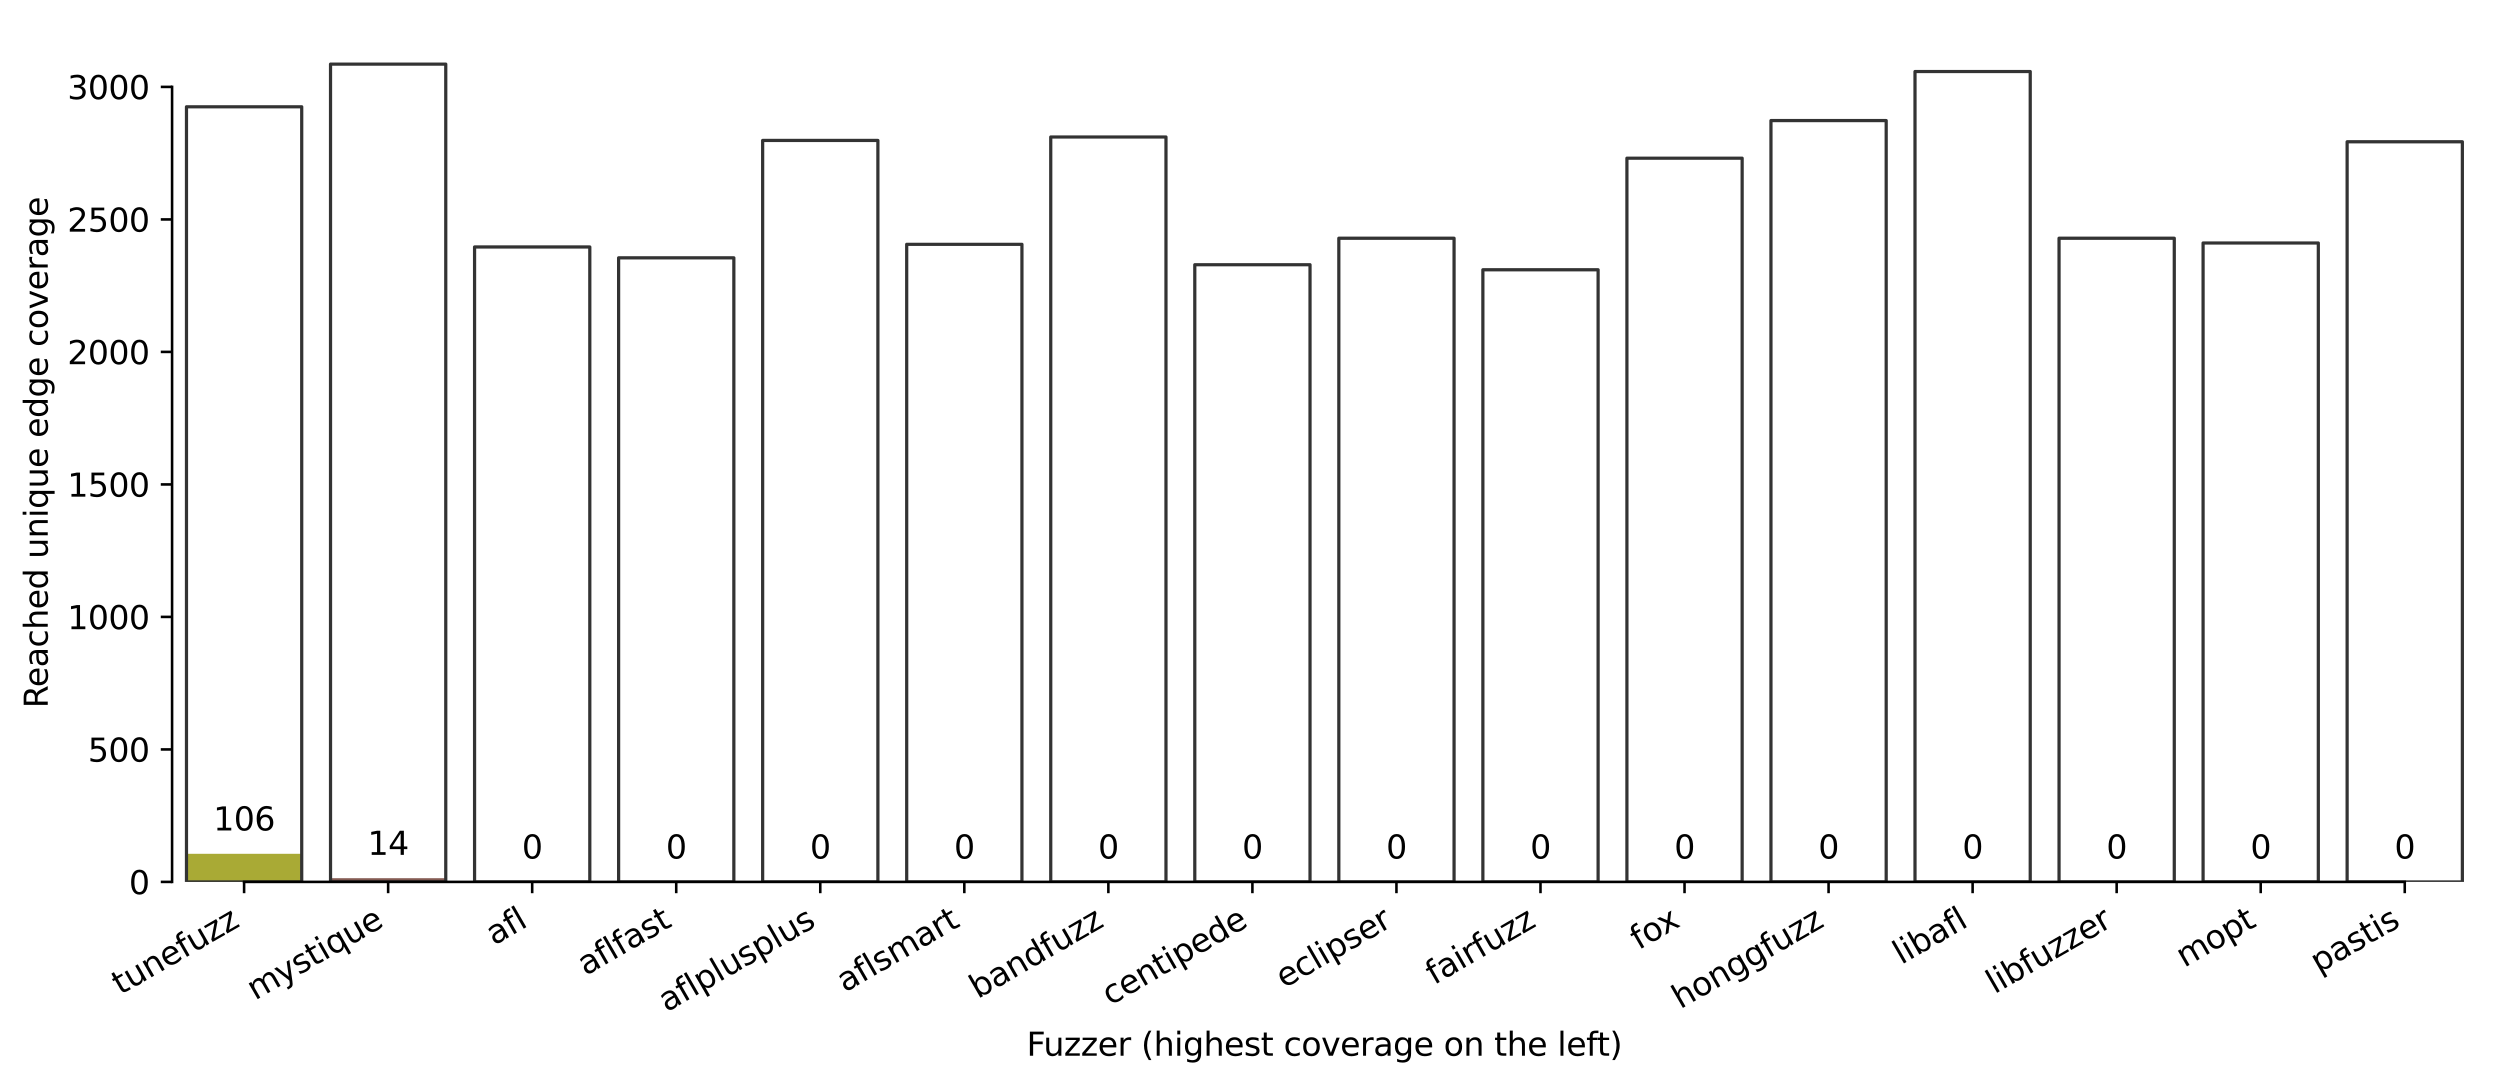<?xml version="1.0" encoding="utf-8" standalone="no"?>
<!DOCTYPE svg PUBLIC "-//W3C//DTD SVG 1.1//EN"
  "http://www.w3.org/Graphics/SVG/1.1/DTD/svg11.dtd">
<svg xmlns:xlink="http://www.w3.org/1999/xlink" width="774.768pt" height="336.458pt" viewBox="0 0 774.768 336.458" xmlns="http://www.w3.org/2000/svg" version="1.1">
 <defs>
  <style type="text/css">*{stroke-linejoin: round; stroke-linecap: butt}</style>
 </defs>
 <g id="figure_1">
  <g id="patch_1">
   <path d="M 0 336.458 
L 774.768 336.458 
L 774.768 0 
L 0 0 
z
" style="fill: #ffffff"/>
  </g>
  <g id="axes_1">
   <g id="patch_2">
    <path d="M 53.328 273.312 
L 767.568 273.312 
L 767.568 7.2 
L 53.328 7.2 
z
" style="fill: #ffffff"/>
   </g>
   <g id="patch_3">
    <path d="M 57.792 273.312 
L 93.504 273.312 
L 93.504 264.607 
L 57.792 264.607 
z
" clip-path="url(#pd498663bcd)" style="fill: #a9aa35"/>
   </g>
   <g id="patch_4">
    <path d="M 102.432 273.312 
L 138.144 273.312 
L 138.144 272.162 
L 102.432 272.162 
z
" clip-path="url(#pd498663bcd)" style="fill: #845b53"/>
   </g>
   <g id="patch_5">
    <path d="M 147.072 273.312 
L 182.784 273.312 
L 182.784 273.312 
L 147.072 273.312 
z
" clip-path="url(#pd498663bcd)" style="fill: #3274a1"/>
   </g>
   <g id="patch_6">
    <path d="M 191.712 273.312 
L 227.424 273.312 
L 227.424 273.312 
L 191.712 273.312 
z
" clip-path="url(#pd498663bcd)" style="fill: #9fd495"/>
   </g>
   <g id="patch_7">
    <path d="M 236.352 273.312 
L 272.064 273.312 
L 272.064 273.312 
L 236.352 273.312 
z
" clip-path="url(#pd498663bcd)" style="fill: #c03d3e"/>
   </g>
   <g id="patch_8">
    <path d="M 280.992 273.312 
L 316.704 273.312 
L 316.704 273.312 
L 280.992 273.312 
z
" clip-path="url(#pd498663bcd)" style="fill: #c7c7c7"/>
   </g>
   <g id="patch_9">
    <path d="M 325.632 273.312 
L 361.344 273.312 
L 361.344 273.312 
L 325.632 273.312 
z
" clip-path="url(#pd498663bcd)" style="fill: #e1812c"/>
   </g>
   <g id="patch_10">
    <path d="M 370.272 273.312 
L 405.984 273.312 
L 405.984 273.312 
L 370.272 273.312 
z
" clip-path="url(#pd498663bcd)" style="fill: #f2a5a3"/>
   </g>
   <g id="patch_11">
    <path d="M 414.912 273.312 
L 450.624 273.312 
L 450.624 273.312 
L 414.912 273.312 
z
" clip-path="url(#pd498663bcd)" style="fill: #d684bd"/>
   </g>
   <g id="patch_12">
    <path d="M 459.552 273.312 
L 495.264 273.312 
L 495.264 273.312 
L 459.552 273.312 
z
" clip-path="url(#pd498663bcd)" style="fill: #d1d197"/>
   </g>
   <g id="patch_13">
    <path d="M 504.192 273.312 
L 539.904 273.312 
L 539.904 273.312 
L 504.192 273.312 
z
" clip-path="url(#pd498663bcd)" style="fill: #3a923a"/>
   </g>
   <g id="patch_14">
    <path d="M 548.832 273.312 
L 584.544 273.312 
L 584.544 273.312 
L 548.832 273.312 
z
" clip-path="url(#pd498663bcd)" style="fill: #c4b5d0"/>
   </g>
   <g id="patch_15">
    <path d="M 593.472 273.312 
L 629.184 273.312 
L 629.184 273.312 
L 593.472 273.312 
z
" clip-path="url(#pd498663bcd)" style="fill: #7f7f7f"/>
   </g>
   <g id="patch_16">
    <path d="M 638.112 273.312 
L 673.824 273.312 
L 673.824 273.312 
L 638.112 273.312 
z
" clip-path="url(#pd498663bcd)" style="fill: #a7d4dc"/>
   </g>
   <g id="patch_17">
    <path d="M 682.752 273.312 
L 718.464 273.312 
L 718.464 273.312 
L 682.752 273.312 
z
" clip-path="url(#pd498663bcd)" style="fill: #b5c8e1"/>
   </g>
   <g id="patch_18">
    <path d="M 727.392 273.312 
L 763.104 273.312 
L 763.104 273.312 
L 727.392 273.312 
z
" clip-path="url(#pd498663bcd)" style="fill: #bea09a"/>
   </g>
   <g id="patch_19">
    <path d="M 57.792 273.312 
L 93.504 273.312 
L 93.504 33.094 
L 57.792 33.094 
L 57.792 273.312 
z
" clip-path="url(#pd498663bcd)" style="fill: none; stroke: #333333; stroke-linejoin: miter"/>
   </g>
   <g id="patch_20">
    <path d="M 102.432 273.312 
L 138.144 273.312 
L 138.144 19.872 
L 102.432 19.872 
L 102.432 273.312 
z
" clip-path="url(#pd498663bcd)" style="fill: none; stroke: #333333; stroke-linejoin: miter"/>
   </g>
   <g id="patch_21">
    <path d="M 147.072 273.312 
L 182.784 273.312 
L 182.784 76.539 
L 147.072 76.539 
L 147.072 273.312 
z
" clip-path="url(#pd498663bcd)" style="fill: none; stroke: #333333; stroke-linejoin: miter"/>
   </g>
   <g id="patch_22">
    <path d="M 191.712 273.312 
L 227.424 273.312 
L 227.424 79.906 
L 191.712 79.906 
L 191.712 273.312 
z
" clip-path="url(#pd498663bcd)" style="fill: none; stroke: #333333; stroke-linejoin: miter"/>
   </g>
   <g id="patch_23">
    <path d="M 236.352 273.312 
L 272.064 273.312 
L 272.064 43.524 
L 236.352 43.524 
L 236.352 273.312 
z
" clip-path="url(#pd498663bcd)" style="fill: none; stroke: #333333; stroke-linejoin: miter"/>
   </g>
   <g id="patch_24">
    <path d="M 280.992 273.312 
L 316.704 273.312 
L 316.704 75.717 
L 280.992 75.717 
L 280.992 273.312 
z
" clip-path="url(#pd498663bcd)" style="fill: none; stroke: #333333; stroke-linejoin: miter"/>
   </g>
   <g id="patch_25">
    <path d="M 325.632 273.312 
L 361.344 273.312 
L 361.344 42.457 
L 325.632 42.457 
L 325.632 273.312 
z
" clip-path="url(#pd498663bcd)" style="fill: none; stroke: #333333; stroke-linejoin: miter"/>
   </g>
   <g id="patch_26">
    <path d="M 370.272 273.312 
L 405.984 273.312 
L 405.984 82.041 
L 370.272 82.041 
L 370.272 273.312 
z
" clip-path="url(#pd498663bcd)" style="fill: none; stroke: #333333; stroke-linejoin: miter"/>
   </g>
   <g id="patch_27">
    <path d="M 414.912 273.312 
L 450.624 273.312 
L 450.624 73.829 
L 414.912 73.829 
L 414.912 273.312 
z
" clip-path="url(#pd498663bcd)" style="fill: none; stroke: #333333; stroke-linejoin: miter"/>
   </g>
   <g id="patch_28">
    <path d="M 459.552 273.312 
L 495.264 273.312 
L 495.264 83.602 
L 459.552 83.602 
L 459.552 273.312 
z
" clip-path="url(#pd498663bcd)" style="fill: none; stroke: #333333; stroke-linejoin: miter"/>
   </g>
   <g id="patch_29">
    <path d="M 504.192 273.312 
L 539.904 273.312 
L 539.904 49.027 
L 504.192 49.027 
L 504.192 273.312 
z
" clip-path="url(#pd498663bcd)" style="fill: none; stroke: #333333; stroke-linejoin: miter"/>
   </g>
   <g id="patch_30">
    <path d="M 548.832 273.312 
L 584.544 273.312 
L 584.544 37.365 
L 548.832 37.365 
L 548.832 273.312 
z
" clip-path="url(#pd498663bcd)" style="fill: none; stroke: #333333; stroke-linejoin: miter"/>
   </g>
   <g id="patch_31">
    <path d="M 593.472 273.312 
L 629.184 273.312 
L 629.184 22.172 
L 593.472 22.172 
L 593.472 273.312 
z
" clip-path="url(#pd498663bcd)" style="fill: none; stroke: #333333; stroke-linejoin: miter"/>
   </g>
   <g id="patch_32">
    <path d="M 638.112 273.312 
L 673.824 273.312 
L 673.824 73.829 
L 638.112 73.829 
L 638.112 273.312 
z
" clip-path="url(#pd498663bcd)" style="fill: none; stroke: #333333; stroke-linejoin: miter"/>
   </g>
   <g id="patch_33">
    <path d="M 682.752 273.312 
L 718.464 273.312 
L 718.464 75.307 
L 682.752 75.307 
L 682.752 273.312 
z
" clip-path="url(#pd498663bcd)" style="fill: none; stroke: #333333; stroke-linejoin: miter"/>
   </g>
   <g id="patch_34">
    <path d="M 727.392 273.312 
L 763.104 273.312 
L 763.104 43.935 
L 727.392 43.935 
L 727.392 273.312 
z
" clip-path="url(#pd498663bcd)" style="fill: none; stroke: #333333; stroke-linejoin: miter"/>
   </g>
   <g id="matplotlib.axis_1">
    <g id="xtick_1">
     <g id="line2d_1">
      <defs>
       <path id="ma2ff9ed678" d="M 0 0 
L 0 3.5 
" style="stroke: #000000; stroke-width: 0.8"/>
      </defs>
      <g>
       <use xlink:href="#ma2ff9ed678" x="75.648" y="273.312" style="stroke: #000000; stroke-width: 0.8"/>
      </g>
     </g>
     <g id="text_1">
      <!-- tunefuzz -->
      <g transform="translate(37.28 308.444) rotate(-30) scale(0.1 -0.1)">
       <defs>
        <path id="DejaVuSans-74" d="M 1172 4494 
L 1172 3500 
L 2356 3500 
L 2356 3053 
L 1172 3053 
L 1172 1153 
Q 1172 725 1289 603 
Q 1406 481 1766 481 
L 2356 481 
L 2356 0 
L 1766 0 
Q 1100 0 847 248 
Q 594 497 594 1153 
L 594 3053 
L 172 3053 
L 172 3500 
L 594 3500 
L 594 4494 
L 1172 4494 
z
" transform="scale(0.016)"/>
        <path id="DejaVuSans-75" d="M 544 1381 
L 544 3500 
L 1119 3500 
L 1119 1403 
Q 1119 906 1312 657 
Q 1506 409 1894 409 
Q 2359 409 2629 706 
Q 2900 1003 2900 1516 
L 2900 3500 
L 3475 3500 
L 3475 0 
L 2900 0 
L 2900 538 
Q 2691 219 2414 64 
Q 2138 -91 1772 -91 
Q 1169 -91 856 284 
Q 544 659 544 1381 
z
M 1991 3584 
L 1991 3584 
z
" transform="scale(0.016)"/>
        <path id="DejaVuSans-6e" d="M 3513 2113 
L 3513 0 
L 2938 0 
L 2938 2094 
Q 2938 2591 2744 2837 
Q 2550 3084 2163 3084 
Q 1697 3084 1428 2787 
Q 1159 2491 1159 1978 
L 1159 0 
L 581 0 
L 581 3500 
L 1159 3500 
L 1159 2956 
Q 1366 3272 1645 3428 
Q 1925 3584 2291 3584 
Q 2894 3584 3203 3211 
Q 3513 2838 3513 2113 
z
" transform="scale(0.016)"/>
        <path id="DejaVuSans-65" d="M 3597 1894 
L 3597 1613 
L 953 1613 
Q 991 1019 1311 708 
Q 1631 397 2203 397 
Q 2534 397 2845 478 
Q 3156 559 3463 722 
L 3463 178 
Q 3153 47 2828 -22 
Q 2503 -91 2169 -91 
Q 1331 -91 842 396 
Q 353 884 353 1716 
Q 353 2575 817 3079 
Q 1281 3584 2069 3584 
Q 2775 3584 3186 3129 
Q 3597 2675 3597 1894 
z
M 3022 2063 
Q 3016 2534 2758 2815 
Q 2500 3097 2075 3097 
Q 1594 3097 1305 2825 
Q 1016 2553 972 2059 
L 3022 2063 
z
" transform="scale(0.016)"/>
        <path id="DejaVuSans-66" d="M 2375 4863 
L 2375 4384 
L 1825 4384 
Q 1516 4384 1395 4259 
Q 1275 4134 1275 3809 
L 1275 3500 
L 2222 3500 
L 2222 3053 
L 1275 3053 
L 1275 0 
L 697 0 
L 697 3053 
L 147 3053 
L 147 3500 
L 697 3500 
L 697 3744 
Q 697 4328 969 4595 
Q 1241 4863 1831 4863 
L 2375 4863 
z
" transform="scale(0.016)"/>
        <path id="DejaVuSans-7a" d="M 353 3500 
L 3084 3500 
L 3084 2975 
L 922 459 
L 3084 459 
L 3084 0 
L 275 0 
L 275 525 
L 2438 3041 
L 353 3041 
L 353 3500 
z
" transform="scale(0.016)"/>
       </defs>
       <use xlink:href="#DejaVuSans-74"/>
       <use xlink:href="#DejaVuSans-75" x="39.209"/>
       <use xlink:href="#DejaVuSans-6e" x="102.588"/>
       <use xlink:href="#DejaVuSans-65" x="165.967"/>
       <use xlink:href="#DejaVuSans-66" x="227.49"/>
       <use xlink:href="#DejaVuSans-75" x="262.695"/>
       <use xlink:href="#DejaVuSans-7a" x="326.074"/>
       <use xlink:href="#DejaVuSans-7a" x="378.564"/>
      </g>
     </g>
    </g>
    <g id="xtick_2">
     <g id="line2d_2">
      <g>
       <use xlink:href="#ma2ff9ed678" x="120.288" y="273.312" style="stroke: #000000; stroke-width: 0.8"/>
      </g>
     </g>
     <g id="text_2">
      <!-- mystique -->
      <g transform="translate(79.059 310.096) rotate(-30) scale(0.1 -0.1)">
       <defs>
        <path id="DejaVuSans-6d" d="M 3328 2828 
Q 3544 3216 3844 3400 
Q 4144 3584 4550 3584 
Q 5097 3584 5394 3201 
Q 5691 2819 5691 2113 
L 5691 0 
L 5113 0 
L 5113 2094 
Q 5113 2597 4934 2840 
Q 4756 3084 4391 3084 
Q 3944 3084 3684 2787 
Q 3425 2491 3425 1978 
L 3425 0 
L 2847 0 
L 2847 2094 
Q 2847 2600 2669 2842 
Q 2491 3084 2119 3084 
Q 1678 3084 1418 2786 
Q 1159 2488 1159 1978 
L 1159 0 
L 581 0 
L 581 3500 
L 1159 3500 
L 1159 2956 
Q 1356 3278 1631 3431 
Q 1906 3584 2284 3584 
Q 2666 3584 2933 3390 
Q 3200 3197 3328 2828 
z
" transform="scale(0.016)"/>
        <path id="DejaVuSans-79" d="M 2059 -325 
Q 1816 -950 1584 -1140 
Q 1353 -1331 966 -1331 
L 506 -1331 
L 506 -850 
L 844 -850 
Q 1081 -850 1212 -737 
Q 1344 -625 1503 -206 
L 1606 56 
L 191 3500 
L 800 3500 
L 1894 763 
L 2988 3500 
L 3597 3500 
L 2059 -325 
z
" transform="scale(0.016)"/>
        <path id="DejaVuSans-73" d="M 2834 3397 
L 2834 2853 
Q 2591 2978 2328 3040 
Q 2066 3103 1784 3103 
Q 1356 3103 1142 2972 
Q 928 2841 928 2578 
Q 928 2378 1081 2264 
Q 1234 2150 1697 2047 
L 1894 2003 
Q 2506 1872 2764 1633 
Q 3022 1394 3022 966 
Q 3022 478 2636 193 
Q 2250 -91 1575 -91 
Q 1294 -91 989 -36 
Q 684 19 347 128 
L 347 722 
Q 666 556 975 473 
Q 1284 391 1588 391 
Q 1994 391 2212 530 
Q 2431 669 2431 922 
Q 2431 1156 2273 1281 
Q 2116 1406 1581 1522 
L 1381 1569 
Q 847 1681 609 1914 
Q 372 2147 372 2553 
Q 372 3047 722 3315 
Q 1072 3584 1716 3584 
Q 2034 3584 2315 3537 
Q 2597 3491 2834 3397 
z
" transform="scale(0.016)"/>
        <path id="DejaVuSans-69" d="M 603 3500 
L 1178 3500 
L 1178 0 
L 603 0 
L 603 3500 
z
M 603 4863 
L 1178 4863 
L 1178 4134 
L 603 4134 
L 603 4863 
z
" transform="scale(0.016)"/>
        <path id="DejaVuSans-71" d="M 947 1747 
Q 947 1113 1208 752 
Q 1469 391 1925 391 
Q 2381 391 2643 752 
Q 2906 1113 2906 1747 
Q 2906 2381 2643 2742 
Q 2381 3103 1925 3103 
Q 1469 3103 1208 2742 
Q 947 2381 947 1747 
z
M 2906 525 
Q 2725 213 2448 61 
Q 2172 -91 1784 -91 
Q 1150 -91 751 415 
Q 353 922 353 1747 
Q 353 2572 751 3078 
Q 1150 3584 1784 3584 
Q 2172 3584 2448 3432 
Q 2725 3281 2906 2969 
L 2906 3500 
L 3481 3500 
L 3481 -1331 
L 2906 -1331 
L 2906 525 
z
" transform="scale(0.016)"/>
       </defs>
       <use xlink:href="#DejaVuSans-6d"/>
       <use xlink:href="#DejaVuSans-79" x="97.412"/>
       <use xlink:href="#DejaVuSans-73" x="156.592"/>
       <use xlink:href="#DejaVuSans-74" x="208.691"/>
       <use xlink:href="#DejaVuSans-69" x="247.9"/>
       <use xlink:href="#DejaVuSans-71" x="275.684"/>
       <use xlink:href="#DejaVuSans-75" x="339.16"/>
       <use xlink:href="#DejaVuSans-65" x="402.539"/>
      </g>
     </g>
    </g>
    <g id="xtick_3">
     <g id="line2d_3">
      <g>
       <use xlink:href="#ma2ff9ed678" x="164.928" y="273.312" style="stroke: #000000; stroke-width: 0.8"/>
      </g>
     </g>
     <g id="text_3">
      <!-- afl -->
      <g transform="translate(153.127 293.106) rotate(-30) scale(0.1 -0.1)">
       <defs>
        <path id="DejaVuSans-61" d="M 2194 1759 
Q 1497 1759 1228 1600 
Q 959 1441 959 1056 
Q 959 750 1161 570 
Q 1363 391 1709 391 
Q 2188 391 2477 730 
Q 2766 1069 2766 1631 
L 2766 1759 
L 2194 1759 
z
M 3341 1997 
L 3341 0 
L 2766 0 
L 2766 531 
Q 2569 213 2275 61 
Q 1981 -91 1556 -91 
Q 1019 -91 701 211 
Q 384 513 384 1019 
Q 384 1609 779 1909 
Q 1175 2209 1959 2209 
L 2766 2209 
L 2766 2266 
Q 2766 2663 2505 2880 
Q 2244 3097 1772 3097 
Q 1472 3097 1187 3025 
Q 903 2953 641 2809 
L 641 3341 
Q 956 3463 1253 3523 
Q 1550 3584 1831 3584 
Q 2591 3584 2966 3190 
Q 3341 2797 3341 1997 
z
" transform="scale(0.016)"/>
        <path id="DejaVuSans-6c" d="M 603 4863 
L 1178 4863 
L 1178 0 
L 603 0 
L 603 4863 
z
" transform="scale(0.016)"/>
       </defs>
       <use xlink:href="#DejaVuSans-61"/>
       <use xlink:href="#DejaVuSans-66" x="61.279"/>
       <use xlink:href="#DejaVuSans-6c" x="96.484"/>
      </g>
     </g>
    </g>
    <g id="xtick_4">
     <g id="line2d_4">
      <g>
       <use xlink:href="#ma2ff9ed678" x="209.568" y="273.312" style="stroke: #000000; stroke-width: 0.8"/>
      </g>
     </g>
     <g id="text_4">
      <!-- aflfast -->
      <g transform="translate(181.504 302.495) rotate(-30) scale(0.1 -0.1)">
       <use xlink:href="#DejaVuSans-61"/>
       <use xlink:href="#DejaVuSans-66" x="61.279"/>
       <use xlink:href="#DejaVuSans-6c" x="96.484"/>
       <use xlink:href="#DejaVuSans-66" x="124.268"/>
       <use xlink:href="#DejaVuSans-61" x="159.473"/>
       <use xlink:href="#DejaVuSans-73" x="220.752"/>
       <use xlink:href="#DejaVuSans-74" x="272.852"/>
      </g>
     </g>
    </g>
    <g id="xtick_5">
     <g id="line2d_5">
      <g>
       <use xlink:href="#ma2ff9ed678" x="254.208" y="273.312" style="stroke: #000000; stroke-width: 0.8"/>
      </g>
     </g>
     <g id="text_5">
      <!-- aflplusplus -->
      <g transform="translate(206.599 313.779) rotate(-30) scale(0.1 -0.1)">
       <defs>
        <path id="DejaVuSans-70" d="M 1159 525 
L 1159 -1331 
L 581 -1331 
L 581 3500 
L 1159 3500 
L 1159 2969 
Q 1341 3281 1617 3432 
Q 1894 3584 2278 3584 
Q 2916 3584 3314 3078 
Q 3713 2572 3713 1747 
Q 3713 922 3314 415 
Q 2916 -91 2278 -91 
Q 1894 -91 1617 61 
Q 1341 213 1159 525 
z
M 3116 1747 
Q 3116 2381 2855 2742 
Q 2594 3103 2138 3103 
Q 1681 3103 1420 2742 
Q 1159 2381 1159 1747 
Q 1159 1113 1420 752 
Q 1681 391 2138 391 
Q 2594 391 2855 752 
Q 3116 1113 3116 1747 
z
" transform="scale(0.016)"/>
       </defs>
       <use xlink:href="#DejaVuSans-61"/>
       <use xlink:href="#DejaVuSans-66" x="61.279"/>
       <use xlink:href="#DejaVuSans-6c" x="96.484"/>
       <use xlink:href="#DejaVuSans-70" x="124.268"/>
       <use xlink:href="#DejaVuSans-6c" x="187.744"/>
       <use xlink:href="#DejaVuSans-75" x="215.527"/>
       <use xlink:href="#DejaVuSans-73" x="278.906"/>
       <use xlink:href="#DejaVuSans-70" x="331.006"/>
       <use xlink:href="#DejaVuSans-6c" x="394.482"/>
       <use xlink:href="#DejaVuSans-75" x="422.266"/>
       <use xlink:href="#DejaVuSans-73" x="485.645"/>
      </g>
     </g>
    </g>
    <g id="xtick_6">
     <g id="line2d_6">
      <g>
       <use xlink:href="#ma2ff9ed678" x="298.848" y="273.312" style="stroke: #000000; stroke-width: 0.8"/>
      </g>
     </g>
     <g id="text_6">
      <!-- aflsmart -->
      <g transform="translate(261.837 307.66) rotate(-30) scale(0.1 -0.1)">
       <defs>
        <path id="DejaVuSans-72" d="M 2631 2963 
Q 2534 3019 2420 3045 
Q 2306 3072 2169 3072 
Q 1681 3072 1420 2755 
Q 1159 2438 1159 1844 
L 1159 0 
L 581 0 
L 581 3500 
L 1159 3500 
L 1159 2956 
Q 1341 3275 1631 3429 
Q 1922 3584 2338 3584 
Q 2397 3584 2469 3576 
Q 2541 3569 2628 3553 
L 2631 2963 
z
" transform="scale(0.016)"/>
       </defs>
       <use xlink:href="#DejaVuSans-61"/>
       <use xlink:href="#DejaVuSans-66" x="61.279"/>
       <use xlink:href="#DejaVuSans-6c" x="96.484"/>
       <use xlink:href="#DejaVuSans-73" x="124.268"/>
       <use xlink:href="#DejaVuSans-6d" x="176.367"/>
       <use xlink:href="#DejaVuSans-61" x="273.779"/>
       <use xlink:href="#DejaVuSans-72" x="335.059"/>
       <use xlink:href="#DejaVuSans-74" x="376.172"/>
      </g>
     </g>
    </g>
    <g id="xtick_7">
     <g id="line2d_7">
      <g>
       <use xlink:href="#ma2ff9ed678" x="343.488" y="273.312" style="stroke: #000000; stroke-width: 0.8"/>
      </g>
     </g>
     <g id="text_7">
      <!-- bandfuzz -->
      <g transform="translate(303.029 309.651) rotate(-30) scale(0.1 -0.1)">
       <defs>
        <path id="DejaVuSans-62" d="M 3116 1747 
Q 3116 2381 2855 2742 
Q 2594 3103 2138 3103 
Q 1681 3103 1420 2742 
Q 1159 2381 1159 1747 
Q 1159 1113 1420 752 
Q 1681 391 2138 391 
Q 2594 391 2855 752 
Q 3116 1113 3116 1747 
z
M 1159 2969 
Q 1341 3281 1617 3432 
Q 1894 3584 2278 3584 
Q 2916 3584 3314 3078 
Q 3713 2572 3713 1747 
Q 3713 922 3314 415 
Q 2916 -91 2278 -91 
Q 1894 -91 1617 61 
Q 1341 213 1159 525 
L 1159 0 
L 581 0 
L 581 4863 
L 1159 4863 
L 1159 2969 
z
" transform="scale(0.016)"/>
        <path id="DejaVuSans-64" d="M 2906 2969 
L 2906 4863 
L 3481 4863 
L 3481 0 
L 2906 0 
L 2906 525 
Q 2725 213 2448 61 
Q 2172 -91 1784 -91 
Q 1150 -91 751 415 
Q 353 922 353 1747 
Q 353 2572 751 3078 
Q 1150 3584 1784 3584 
Q 2172 3584 2448 3432 
Q 2725 3281 2906 2969 
z
M 947 1747 
Q 947 1113 1208 752 
Q 1469 391 1925 391 
Q 2381 391 2643 752 
Q 2906 1113 2906 1747 
Q 2906 2381 2643 2742 
Q 2381 3103 1925 3103 
Q 1469 3103 1208 2742 
Q 947 2381 947 1747 
z
" transform="scale(0.016)"/>
       </defs>
       <use xlink:href="#DejaVuSans-62"/>
       <use xlink:href="#DejaVuSans-61" x="63.477"/>
       <use xlink:href="#DejaVuSans-6e" x="124.756"/>
       <use xlink:href="#DejaVuSans-64" x="188.135"/>
       <use xlink:href="#DejaVuSans-66" x="251.611"/>
       <use xlink:href="#DejaVuSans-75" x="286.816"/>
       <use xlink:href="#DejaVuSans-7a" x="350.195"/>
       <use xlink:href="#DejaVuSans-7a" x="402.686"/>
      </g>
     </g>
    </g>
    <g id="xtick_8">
     <g id="line2d_8">
      <g>
       <use xlink:href="#ma2ff9ed678" x="388.128" y="273.312" style="stroke: #000000; stroke-width: 0.8"/>
      </g>
     </g>
     <g id="text_8">
      <!-- centipede -->
      <g transform="translate(344.055 311.738) rotate(-30) scale(0.1 -0.1)">
       <defs>
        <path id="DejaVuSans-63" d="M 3122 3366 
L 3122 2828 
Q 2878 2963 2633 3030 
Q 2388 3097 2138 3097 
Q 1578 3097 1268 2742 
Q 959 2388 959 1747 
Q 959 1106 1268 751 
Q 1578 397 2138 397 
Q 2388 397 2633 464 
Q 2878 531 3122 666 
L 3122 134 
Q 2881 22 2623 -34 
Q 2366 -91 2075 -91 
Q 1284 -91 818 406 
Q 353 903 353 1747 
Q 353 2603 823 3093 
Q 1294 3584 2113 3584 
Q 2378 3584 2631 3529 
Q 2884 3475 3122 3366 
z
" transform="scale(0.016)"/>
       </defs>
       <use xlink:href="#DejaVuSans-63"/>
       <use xlink:href="#DejaVuSans-65" x="54.98"/>
       <use xlink:href="#DejaVuSans-6e" x="116.504"/>
       <use xlink:href="#DejaVuSans-74" x="179.883"/>
       <use xlink:href="#DejaVuSans-69" x="219.092"/>
       <use xlink:href="#DejaVuSans-70" x="246.875"/>
       <use xlink:href="#DejaVuSans-65" x="310.352"/>
       <use xlink:href="#DejaVuSans-64" x="371.875"/>
       <use xlink:href="#DejaVuSans-65" x="435.352"/>
      </g>
     </g>
    </g>
    <g id="xtick_9">
     <g id="line2d_9">
      <g>
       <use xlink:href="#ma2ff9ed678" x="432.768" y="273.312" style="stroke: #000000; stroke-width: 0.8"/>
      </g>
     </g>
     <g id="text_9">
      <!-- eclipser -->
      <g transform="translate(397.928 306.407) rotate(-30) scale(0.1 -0.1)">
       <use xlink:href="#DejaVuSans-65"/>
       <use xlink:href="#DejaVuSans-63" x="61.523"/>
       <use xlink:href="#DejaVuSans-6c" x="116.504"/>
       <use xlink:href="#DejaVuSans-69" x="144.287"/>
       <use xlink:href="#DejaVuSans-70" x="172.07"/>
       <use xlink:href="#DejaVuSans-73" x="235.547"/>
       <use xlink:href="#DejaVuSans-65" x="287.646"/>
       <use xlink:href="#DejaVuSans-72" x="349.17"/>
      </g>
     </g>
    </g>
    <g id="xtick_10">
     <g id="line2d_10">
      <g>
       <use xlink:href="#ma2ff9ed678" x="477.408" y="273.312" style="stroke: #000000; stroke-width: 0.8"/>
      </g>
     </g>
     <g id="text_10">
      <!-- fairfuzz -->
      <g transform="translate(444.419 305.339) rotate(-30) scale(0.1 -0.1)">
       <use xlink:href="#DejaVuSans-66"/>
       <use xlink:href="#DejaVuSans-61" x="35.205"/>
       <use xlink:href="#DejaVuSans-69" x="96.484"/>
       <use xlink:href="#DejaVuSans-72" x="124.268"/>
       <use xlink:href="#DejaVuSans-66" x="165.381"/>
       <use xlink:href="#DejaVuSans-75" x="200.586"/>
       <use xlink:href="#DejaVuSans-7a" x="263.965"/>
       <use xlink:href="#DejaVuSans-7a" x="316.455"/>
      </g>
     </g>
    </g>
    <g id="xtick_11">
     <g id="line2d_11">
      <g>
       <use xlink:href="#ma2ff9ed678" x="522.048" y="273.312" style="stroke: #000000; stroke-width: 0.8"/>
      </g>
     </g>
     <g id="text_11">
      <!-- fox -->
      <g transform="translate(507.805 294.515) rotate(-30) scale(0.1 -0.1)">
       <defs>
        <path id="DejaVuSans-6f" d="M 1959 3097 
Q 1497 3097 1228 2736 
Q 959 2375 959 1747 
Q 959 1119 1226 758 
Q 1494 397 1959 397 
Q 2419 397 2687 759 
Q 2956 1122 2956 1747 
Q 2956 2369 2687 2733 
Q 2419 3097 1959 3097 
z
M 1959 3584 
Q 2709 3584 3137 3096 
Q 3566 2609 3566 1747 
Q 3566 888 3137 398 
Q 2709 -91 1959 -91 
Q 1206 -91 779 398 
Q 353 888 353 1747 
Q 353 2609 779 3096 
Q 1206 3584 1959 3584 
z
" transform="scale(0.016)"/>
        <path id="DejaVuSans-78" d="M 3513 3500 
L 2247 1797 
L 3578 0 
L 2900 0 
L 1881 1375 
L 863 0 
L 184 0 
L 1544 1831 
L 300 3500 
L 978 3500 
L 1906 2253 
L 2834 3500 
L 3513 3500 
z
" transform="scale(0.016)"/>
       </defs>
       <use xlink:href="#DejaVuSans-66"/>
       <use xlink:href="#DejaVuSans-6f" x="35.205"/>
       <use xlink:href="#DejaVuSans-78" x="93.262"/>
      </g>
     </g>
    </g>
    <g id="xtick_12">
     <g id="line2d_12">
      <g>
       <use xlink:href="#ma2ff9ed678" x="566.688" y="273.312" style="stroke: #000000; stroke-width: 0.8"/>
      </g>
     </g>
     <g id="text_12">
      <!-- honggfuzz -->
      <g transform="translate(520.749 312.815) rotate(-30) scale(0.1 -0.1)">
       <defs>
        <path id="DejaVuSans-68" d="M 3513 2113 
L 3513 0 
L 2938 0 
L 2938 2094 
Q 2938 2591 2744 2837 
Q 2550 3084 2163 3084 
Q 1697 3084 1428 2787 
Q 1159 2491 1159 1978 
L 1159 0 
L 581 0 
L 581 4863 
L 1159 4863 
L 1159 2956 
Q 1366 3272 1645 3428 
Q 1925 3584 2291 3584 
Q 2894 3584 3203 3211 
Q 3513 2838 3513 2113 
z
" transform="scale(0.016)"/>
        <path id="DejaVuSans-67" d="M 2906 1791 
Q 2906 2416 2648 2759 
Q 2391 3103 1925 3103 
Q 1463 3103 1205 2759 
Q 947 2416 947 1791 
Q 947 1169 1205 825 
Q 1463 481 1925 481 
Q 2391 481 2648 825 
Q 2906 1169 2906 1791 
z
M 3481 434 
Q 3481 -459 3084 -895 
Q 2688 -1331 1869 -1331 
Q 1566 -1331 1297 -1286 
Q 1028 -1241 775 -1147 
L 775 -588 
Q 1028 -725 1275 -790 
Q 1522 -856 1778 -856 
Q 2344 -856 2625 -561 
Q 2906 -266 2906 331 
L 2906 616 
Q 2728 306 2450 153 
Q 2172 0 1784 0 
Q 1141 0 747 490 
Q 353 981 353 1791 
Q 353 2603 747 3093 
Q 1141 3584 1784 3584 
Q 2172 3584 2450 3431 
Q 2728 3278 2906 2969 
L 2906 3500 
L 3481 3500 
L 3481 434 
z
" transform="scale(0.016)"/>
       </defs>
       <use xlink:href="#DejaVuSans-68"/>
       <use xlink:href="#DejaVuSans-6f" x="63.379"/>
       <use xlink:href="#DejaVuSans-6e" x="124.561"/>
       <use xlink:href="#DejaVuSans-67" x="187.939"/>
       <use xlink:href="#DejaVuSans-67" x="251.416"/>
       <use xlink:href="#DejaVuSans-66" x="314.893"/>
       <use xlink:href="#DejaVuSans-75" x="350.098"/>
       <use xlink:href="#DejaVuSans-7a" x="413.477"/>
       <use xlink:href="#DejaVuSans-7a" x="465.967"/>
      </g>
     </g>
    </g>
    <g id="xtick_13">
     <g id="line2d_13">
      <g>
       <use xlink:href="#ma2ff9ed678" x="611.328" y="273.312" style="stroke: #000000; stroke-width: 0.8"/>
      </g>
     </g>
     <g id="text_13">
      <!-- libafl -->
      <g transform="translate(589.217 299.058) rotate(-30) scale(0.1 -0.1)">
       <use xlink:href="#DejaVuSans-6c"/>
       <use xlink:href="#DejaVuSans-69" x="27.783"/>
       <use xlink:href="#DejaVuSans-62" x="55.566"/>
       <use xlink:href="#DejaVuSans-61" x="119.043"/>
       <use xlink:href="#DejaVuSans-66" x="180.322"/>
       <use xlink:href="#DejaVuSans-6c" x="215.527"/>
      </g>
     </g>
    </g>
    <g id="xtick_14">
     <g id="line2d_14">
      <g>
       <use xlink:href="#ma2ff9ed678" x="655.968" y="273.312" style="stroke: #000000; stroke-width: 0.8"/>
      </g>
     </g>
     <g id="text_14">
      <!-- libfuzzer -->
      <g transform="translate(618.102 308.154) rotate(-30) scale(0.1 -0.1)">
       <use xlink:href="#DejaVuSans-6c"/>
       <use xlink:href="#DejaVuSans-69" x="27.783"/>
       <use xlink:href="#DejaVuSans-62" x="55.566"/>
       <use xlink:href="#DejaVuSans-66" x="119.043"/>
       <use xlink:href="#DejaVuSans-75" x="154.248"/>
       <use xlink:href="#DejaVuSans-7a" x="217.627"/>
       <use xlink:href="#DejaVuSans-7a" x="270.117"/>
       <use xlink:href="#DejaVuSans-65" x="322.607"/>
       <use xlink:href="#DejaVuSans-72" x="384.131"/>
      </g>
     </g>
    </g>
    <g id="xtick_15">
     <g id="line2d_15">
      <g>
       <use xlink:href="#ma2ff9ed678" x="700.608" y="273.312" style="stroke: #000000; stroke-width: 0.8"/>
      </g>
     </g>
     <g id="text_15">
      <!-- mopt -->
      <g transform="translate(676.941 299.957) rotate(-30) scale(0.1 -0.1)">
       <use xlink:href="#DejaVuSans-6d"/>
       <use xlink:href="#DejaVuSans-6f" x="97.412"/>
       <use xlink:href="#DejaVuSans-70" x="158.594"/>
       <use xlink:href="#DejaVuSans-74" x="222.07"/>
      </g>
     </g>
    </g>
    <g id="xtick_16">
     <g id="line2d_16">
      <g>
       <use xlink:href="#ma2ff9ed678" x="745.248" y="273.312" style="stroke: #000000; stroke-width: 0.8"/>
      </g>
     </g>
     <g id="text_16">
      <!-- pastis -->
      <g transform="translate(718.579 301.689) rotate(-30) scale(0.1 -0.1)">
       <use xlink:href="#DejaVuSans-70"/>
       <use xlink:href="#DejaVuSans-61" x="63.477"/>
       <use xlink:href="#DejaVuSans-73" x="124.756"/>
       <use xlink:href="#DejaVuSans-74" x="176.855"/>
       <use xlink:href="#DejaVuSans-69" x="216.064"/>
       <use xlink:href="#DejaVuSans-73" x="243.848"/>
      </g>
     </g>
    </g>
    <g id="text_17">
     <!-- Fuzzer (highest coverage on the left) -->
     <g transform="translate(318.162 327.179) scale(0.1 -0.1)">
      <defs>
       <path id="DejaVuSans-46" d="M 628 4666 
L 3309 4666 
L 3309 4134 
L 1259 4134 
L 1259 2759 
L 3109 2759 
L 3109 2228 
L 1259 2228 
L 1259 0 
L 628 0 
L 628 4666 
z
" transform="scale(0.016)"/>
       <path id="DejaVuSans-20" transform="scale(0.016)"/>
       <path id="DejaVuSans-28" d="M 1984 4856 
Q 1566 4138 1362 3434 
Q 1159 2731 1159 2009 
Q 1159 1288 1364 580 
Q 1569 -128 1984 -844 
L 1484 -844 
Q 1016 -109 783 600 
Q 550 1309 550 2009 
Q 550 2706 781 3412 
Q 1013 4119 1484 4856 
L 1984 4856 
z
" transform="scale(0.016)"/>
       <path id="DejaVuSans-76" d="M 191 3500 
L 800 3500 
L 1894 563 
L 2988 3500 
L 3597 3500 
L 2284 0 
L 1503 0 
L 191 3500 
z
" transform="scale(0.016)"/>
       <path id="DejaVuSans-29" d="M 513 4856 
L 1013 4856 
Q 1481 4119 1714 3412 
Q 1947 2706 1947 2009 
Q 1947 1309 1714 600 
Q 1481 -109 1013 -844 
L 513 -844 
Q 928 -128 1133 580 
Q 1338 1288 1338 2009 
Q 1338 2731 1133 3434 
Q 928 4138 513 4856 
z
" transform="scale(0.016)"/>
      </defs>
      <use xlink:href="#DejaVuSans-46"/>
      <use xlink:href="#DejaVuSans-75" x="52.02"/>
      <use xlink:href="#DejaVuSans-7a" x="115.398"/>
      <use xlink:href="#DejaVuSans-7a" x="167.889"/>
      <use xlink:href="#DejaVuSans-65" x="220.379"/>
      <use xlink:href="#DejaVuSans-72" x="281.902"/>
      <use xlink:href="#DejaVuSans-20" x="323.016"/>
      <use xlink:href="#DejaVuSans-28" x="354.803"/>
      <use xlink:href="#DejaVuSans-68" x="393.816"/>
      <use xlink:href="#DejaVuSans-69" x="457.195"/>
      <use xlink:href="#DejaVuSans-67" x="484.979"/>
      <use xlink:href="#DejaVuSans-68" x="548.455"/>
      <use xlink:href="#DejaVuSans-65" x="611.834"/>
      <use xlink:href="#DejaVuSans-73" x="673.357"/>
      <use xlink:href="#DejaVuSans-74" x="725.457"/>
      <use xlink:href="#DejaVuSans-20" x="764.666"/>
      <use xlink:href="#DejaVuSans-63" x="796.453"/>
      <use xlink:href="#DejaVuSans-6f" x="851.434"/>
      <use xlink:href="#DejaVuSans-76" x="912.615"/>
      <use xlink:href="#DejaVuSans-65" x="971.795"/>
      <use xlink:href="#DejaVuSans-72" x="1033.318"/>
      <use xlink:href="#DejaVuSans-61" x="1074.432"/>
      <use xlink:href="#DejaVuSans-67" x="1135.711"/>
      <use xlink:href="#DejaVuSans-65" x="1199.188"/>
      <use xlink:href="#DejaVuSans-20" x="1260.711"/>
      <use xlink:href="#DejaVuSans-6f" x="1292.498"/>
      <use xlink:href="#DejaVuSans-6e" x="1353.68"/>
      <use xlink:href="#DejaVuSans-20" x="1417.059"/>
      <use xlink:href="#DejaVuSans-74" x="1448.846"/>
      <use xlink:href="#DejaVuSans-68" x="1488.055"/>
      <use xlink:href="#DejaVuSans-65" x="1551.434"/>
      <use xlink:href="#DejaVuSans-20" x="1612.957"/>
      <use xlink:href="#DejaVuSans-6c" x="1644.744"/>
      <use xlink:href="#DejaVuSans-65" x="1672.527"/>
      <use xlink:href="#DejaVuSans-66" x="1734.051"/>
      <use xlink:href="#DejaVuSans-74" x="1767.506"/>
      <use xlink:href="#DejaVuSans-29" x="1806.715"/>
     </g>
    </g>
   </g>
   <g id="matplotlib.axis_2">
    <g id="ytick_1">
     <g id="line2d_17">
      <defs>
       <path id="m6394a13ad9" d="M 0 0 
L -3.5 0 
" style="stroke: #000000; stroke-width: 0.8"/>
      </defs>
      <g>
       <use xlink:href="#m6394a13ad9" x="53.328" y="273.312" style="stroke: #000000; stroke-width: 0.8"/>
      </g>
     </g>
     <g id="text_18">
      <!-- 0 -->
      <g transform="translate(39.966 277.111) scale(0.1 -0.1)">
       <defs>
        <path id="DejaVuSans-30" d="M 2034 4250 
Q 1547 4250 1301 3770 
Q 1056 3291 1056 2328 
Q 1056 1369 1301 889 
Q 1547 409 2034 409 
Q 2525 409 2770 889 
Q 3016 1369 3016 2328 
Q 3016 3291 2770 3770 
Q 2525 4250 2034 4250 
z
M 2034 4750 
Q 2819 4750 3233 4129 
Q 3647 3509 3647 2328 
Q 3647 1150 3233 529 
Q 2819 -91 2034 -91 
Q 1250 -91 836 529 
Q 422 1150 422 2328 
Q 422 3509 836 4129 
Q 1250 4750 2034 4750 
z
" transform="scale(0.016)"/>
       </defs>
       <use xlink:href="#DejaVuSans-30"/>
      </g>
     </g>
    </g>
    <g id="ytick_2">
     <g id="line2d_18">
      <g>
       <use xlink:href="#m6394a13ad9" x="53.328" y="232.249" style="stroke: #000000; stroke-width: 0.8"/>
      </g>
     </g>
     <g id="text_19">
      <!-- 500 -->
      <g transform="translate(27.241 236.048) scale(0.1 -0.1)">
       <defs>
        <path id="DejaVuSans-35" d="M 691 4666 
L 3169 4666 
L 3169 4134 
L 1269 4134 
L 1269 2991 
Q 1406 3038 1543 3061 
Q 1681 3084 1819 3084 
Q 2600 3084 3056 2656 
Q 3513 2228 3513 1497 
Q 3513 744 3044 326 
Q 2575 -91 1722 -91 
Q 1428 -91 1123 -41 
Q 819 9 494 109 
L 494 744 
Q 775 591 1075 516 
Q 1375 441 1709 441 
Q 2250 441 2565 725 
Q 2881 1009 2881 1497 
Q 2881 1984 2565 2268 
Q 2250 2553 1709 2553 
Q 1456 2553 1204 2497 
Q 953 2441 691 2322 
L 691 4666 
z
" transform="scale(0.016)"/>
       </defs>
       <use xlink:href="#DejaVuSans-35"/>
       <use xlink:href="#DejaVuSans-30" x="63.623"/>
       <use xlink:href="#DejaVuSans-30" x="127.246"/>
      </g>
     </g>
    </g>
    <g id="ytick_3">
     <g id="line2d_19">
      <g>
       <use xlink:href="#m6394a13ad9" x="53.328" y="191.186" style="stroke: #000000; stroke-width: 0.8"/>
      </g>
     </g>
     <g id="text_20">
      <!-- 1000 -->
      <g transform="translate(20.878 194.985) scale(0.1 -0.1)">
       <defs>
        <path id="DejaVuSans-31" d="M 794 531 
L 1825 531 
L 1825 4091 
L 703 3866 
L 703 4441 
L 1819 4666 
L 2450 4666 
L 2450 531 
L 3481 531 
L 3481 0 
L 794 0 
L 794 531 
z
" transform="scale(0.016)"/>
       </defs>
       <use xlink:href="#DejaVuSans-31"/>
       <use xlink:href="#DejaVuSans-30" x="63.623"/>
       <use xlink:href="#DejaVuSans-30" x="127.246"/>
       <use xlink:href="#DejaVuSans-30" x="190.869"/>
      </g>
     </g>
    </g>
    <g id="ytick_4">
     <g id="line2d_20">
      <g>
       <use xlink:href="#m6394a13ad9" x="53.328" y="150.123" style="stroke: #000000; stroke-width: 0.8"/>
      </g>
     </g>
     <g id="text_21">
      <!-- 1500 -->
      <g transform="translate(20.878 153.923) scale(0.1 -0.1)">
       <use xlink:href="#DejaVuSans-31"/>
       <use xlink:href="#DejaVuSans-35" x="63.623"/>
       <use xlink:href="#DejaVuSans-30" x="127.246"/>
       <use xlink:href="#DejaVuSans-30" x="190.869"/>
      </g>
     </g>
    </g>
    <g id="ytick_5">
     <g id="line2d_21">
      <g>
       <use xlink:href="#m6394a13ad9" x="53.328" y="109.061" style="stroke: #000000; stroke-width: 0.8"/>
      </g>
     </g>
     <g id="text_22">
      <!-- 2000 -->
      <g transform="translate(20.878 112.86) scale(0.1 -0.1)">
       <defs>
        <path id="DejaVuSans-32" d="M 1228 531 
L 3431 531 
L 3431 0 
L 469 0 
L 469 531 
Q 828 903 1448 1529 
Q 2069 2156 2228 2338 
Q 2531 2678 2651 2914 
Q 2772 3150 2772 3378 
Q 2772 3750 2511 3984 
Q 2250 4219 1831 4219 
Q 1534 4219 1204 4116 
Q 875 4013 500 3803 
L 500 4441 
Q 881 4594 1212 4672 
Q 1544 4750 1819 4750 
Q 2544 4750 2975 4387 
Q 3406 4025 3406 3419 
Q 3406 3131 3298 2873 
Q 3191 2616 2906 2266 
Q 2828 2175 2409 1742 
Q 1991 1309 1228 531 
z
" transform="scale(0.016)"/>
       </defs>
       <use xlink:href="#DejaVuSans-32"/>
       <use xlink:href="#DejaVuSans-30" x="63.623"/>
       <use xlink:href="#DejaVuSans-30" x="127.246"/>
       <use xlink:href="#DejaVuSans-30" x="190.869"/>
      </g>
     </g>
    </g>
    <g id="ytick_6">
     <g id="line2d_22">
      <g>
       <use xlink:href="#m6394a13ad9" x="53.328" y="67.998" style="stroke: #000000; stroke-width: 0.8"/>
      </g>
     </g>
     <g id="text_23">
      <!-- 2500 -->
      <g transform="translate(20.878 71.797) scale(0.1 -0.1)">
       <use xlink:href="#DejaVuSans-32"/>
       <use xlink:href="#DejaVuSans-35" x="63.623"/>
       <use xlink:href="#DejaVuSans-30" x="127.246"/>
       <use xlink:href="#DejaVuSans-30" x="190.869"/>
      </g>
     </g>
    </g>
    <g id="ytick_7">
     <g id="line2d_23">
      <g>
       <use xlink:href="#m6394a13ad9" x="53.328" y="26.935" style="stroke: #000000; stroke-width: 0.8"/>
      </g>
     </g>
     <g id="text_24">
      <!-- 3000 -->
      <g transform="translate(20.878 30.734) scale(0.1 -0.1)">
       <defs>
        <path id="DejaVuSans-33" d="M 2597 2516 
Q 3050 2419 3304 2112 
Q 3559 1806 3559 1356 
Q 3559 666 3084 287 
Q 2609 -91 1734 -91 
Q 1441 -91 1130 -33 
Q 819 25 488 141 
L 488 750 
Q 750 597 1062 519 
Q 1375 441 1716 441 
Q 2309 441 2620 675 
Q 2931 909 2931 1356 
Q 2931 1769 2642 2001 
Q 2353 2234 1838 2234 
L 1294 2234 
L 1294 2753 
L 1863 2753 
Q 2328 2753 2575 2939 
Q 2822 3125 2822 3475 
Q 2822 3834 2567 4026 
Q 2313 4219 1838 4219 
Q 1578 4219 1281 4162 
Q 984 4106 628 3988 
L 628 4550 
Q 988 4650 1302 4700 
Q 1616 4750 1894 4750 
Q 2613 4750 3031 4423 
Q 3450 4097 3450 3541 
Q 3450 3153 3228 2886 
Q 3006 2619 2597 2516 
z
" transform="scale(0.016)"/>
       </defs>
       <use xlink:href="#DejaVuSans-33"/>
       <use xlink:href="#DejaVuSans-30" x="63.623"/>
       <use xlink:href="#DejaVuSans-30" x="127.246"/>
       <use xlink:href="#DejaVuSans-30" x="190.869"/>
      </g>
     </g>
    </g>
    <g id="text_25">
     <!-- Reached unique edge coverage -->
     <g transform="translate(14.798 219.444) rotate(-90) scale(0.1 -0.1)">
      <defs>
       <path id="DejaVuSans-52" d="M 2841 2188 
Q 3044 2119 3236 1894 
Q 3428 1669 3622 1275 
L 4263 0 
L 3584 0 
L 2988 1197 
Q 2756 1666 2539 1819 
Q 2322 1972 1947 1972 
L 1259 1972 
L 1259 0 
L 628 0 
L 628 4666 
L 2053 4666 
Q 2853 4666 3247 4331 
Q 3641 3997 3641 3322 
Q 3641 2881 3436 2590 
Q 3231 2300 2841 2188 
z
M 1259 4147 
L 1259 2491 
L 2053 2491 
Q 2509 2491 2742 2702 
Q 2975 2913 2975 3322 
Q 2975 3731 2742 3939 
Q 2509 4147 2053 4147 
L 1259 4147 
z
" transform="scale(0.016)"/>
      </defs>
      <use xlink:href="#DejaVuSans-52"/>
      <use xlink:href="#DejaVuSans-65" x="64.982"/>
      <use xlink:href="#DejaVuSans-61" x="126.506"/>
      <use xlink:href="#DejaVuSans-63" x="187.785"/>
      <use xlink:href="#DejaVuSans-68" x="242.766"/>
      <use xlink:href="#DejaVuSans-65" x="306.145"/>
      <use xlink:href="#DejaVuSans-64" x="367.668"/>
      <use xlink:href="#DejaVuSans-20" x="431.145"/>
      <use xlink:href="#DejaVuSans-75" x="462.932"/>
      <use xlink:href="#DejaVuSans-6e" x="526.311"/>
      <use xlink:href="#DejaVuSans-69" x="589.689"/>
      <use xlink:href="#DejaVuSans-71" x="617.473"/>
      <use xlink:href="#DejaVuSans-75" x="680.949"/>
      <use xlink:href="#DejaVuSans-65" x="744.328"/>
      <use xlink:href="#DejaVuSans-20" x="805.852"/>
      <use xlink:href="#DejaVuSans-65" x="837.639"/>
      <use xlink:href="#DejaVuSans-64" x="899.162"/>
      <use xlink:href="#DejaVuSans-67" x="962.639"/>
      <use xlink:href="#DejaVuSans-65" x="1026.115"/>
      <use xlink:href="#DejaVuSans-20" x="1087.639"/>
      <use xlink:href="#DejaVuSans-63" x="1119.426"/>
      <use xlink:href="#DejaVuSans-6f" x="1174.406"/>
      <use xlink:href="#DejaVuSans-76" x="1235.588"/>
      <use xlink:href="#DejaVuSans-65" x="1294.768"/>
      <use xlink:href="#DejaVuSans-72" x="1356.291"/>
      <use xlink:href="#DejaVuSans-61" x="1397.404"/>
      <use xlink:href="#DejaVuSans-67" x="1458.684"/>
      <use xlink:href="#DejaVuSans-65" x="1522.16"/>
     </g>
    </g>
   </g>
   <g id="line2d_24">
    <path clip-path="url(#pd498663bcd)" style="fill: none; stroke: #424242; stroke-width: 2.7; stroke-linecap: square"/>
   </g>
   <g id="line2d_25">
    <path clip-path="url(#pd498663bcd)" style="fill: none; stroke: #424242; stroke-width: 2.7; stroke-linecap: square"/>
   </g>
   <g id="line2d_26">
    <path clip-path="url(#pd498663bcd)" style="fill: none; stroke: #424242; stroke-width: 2.7; stroke-linecap: square"/>
   </g>
   <g id="line2d_27">
    <path clip-path="url(#pd498663bcd)" style="fill: none; stroke: #424242; stroke-width: 2.7; stroke-linecap: square"/>
   </g>
   <g id="line2d_28">
    <path clip-path="url(#pd498663bcd)" style="fill: none; stroke: #424242; stroke-width: 2.7; stroke-linecap: square"/>
   </g>
   <g id="line2d_29">
    <path clip-path="url(#pd498663bcd)" style="fill: none; stroke: #424242; stroke-width: 2.7; stroke-linecap: square"/>
   </g>
   <g id="line2d_30">
    <path clip-path="url(#pd498663bcd)" style="fill: none; stroke: #424242; stroke-width: 2.7; stroke-linecap: square"/>
   </g>
   <g id="line2d_31">
    <path clip-path="url(#pd498663bcd)" style="fill: none; stroke: #424242; stroke-width: 2.7; stroke-linecap: square"/>
   </g>
   <g id="line2d_32">
    <path clip-path="url(#pd498663bcd)" style="fill: none; stroke: #424242; stroke-width: 2.7; stroke-linecap: square"/>
   </g>
   <g id="line2d_33">
    <path clip-path="url(#pd498663bcd)" style="fill: none; stroke: #424242; stroke-width: 2.7; stroke-linecap: square"/>
   </g>
   <g id="line2d_34">
    <path clip-path="url(#pd498663bcd)" style="fill: none; stroke: #424242; stroke-width: 2.7; stroke-linecap: square"/>
   </g>
   <g id="line2d_35">
    <path clip-path="url(#pd498663bcd)" style="fill: none; stroke: #424242; stroke-width: 2.7; stroke-linecap: square"/>
   </g>
   <g id="line2d_36">
    <path clip-path="url(#pd498663bcd)" style="fill: none; stroke: #424242; stroke-width: 2.7; stroke-linecap: square"/>
   </g>
   <g id="line2d_37">
    <path clip-path="url(#pd498663bcd)" style="fill: none; stroke: #424242; stroke-width: 2.7; stroke-linecap: square"/>
   </g>
   <g id="line2d_38">
    <path clip-path="url(#pd498663bcd)" style="fill: none; stroke: #424242; stroke-width: 2.7; stroke-linecap: square"/>
   </g>
   <g id="line2d_39">
    <path clip-path="url(#pd498663bcd)" style="fill: none; stroke: #424242; stroke-width: 2.7; stroke-linecap: square"/>
   </g>
   <g id="line2d_40">
    <path clip-path="url(#pd498663bcd)" style="fill: none; stroke: #424242; stroke-width: 2.7; stroke-linecap: square"/>
   </g>
   <g id="line2d_41">
    <path clip-path="url(#pd498663bcd)" style="fill: none; stroke: #424242; stroke-width: 2.7; stroke-linecap: square"/>
   </g>
   <g id="line2d_42">
    <path clip-path="url(#pd498663bcd)" style="fill: none; stroke: #424242; stroke-width: 2.7; stroke-linecap: square"/>
   </g>
   <g id="line2d_43">
    <path clip-path="url(#pd498663bcd)" style="fill: none; stroke: #424242; stroke-width: 2.7; stroke-linecap: square"/>
   </g>
   <g id="line2d_44">
    <path clip-path="url(#pd498663bcd)" style="fill: none; stroke: #424242; stroke-width: 2.7; stroke-linecap: square"/>
   </g>
   <g id="line2d_45">
    <path clip-path="url(#pd498663bcd)" style="fill: none; stroke: #424242; stroke-width: 2.7; stroke-linecap: square"/>
   </g>
   <g id="line2d_46">
    <path clip-path="url(#pd498663bcd)" style="fill: none; stroke: #424242; stroke-width: 2.7; stroke-linecap: square"/>
   </g>
   <g id="line2d_47">
    <path clip-path="url(#pd498663bcd)" style="fill: none; stroke: #424242; stroke-width: 2.7; stroke-linecap: square"/>
   </g>
   <g id="line2d_48">
    <path clip-path="url(#pd498663bcd)" style="fill: none; stroke: #424242; stroke-width: 2.7; stroke-linecap: square"/>
   </g>
   <g id="line2d_49">
    <path clip-path="url(#pd498663bcd)" style="fill: none; stroke: #424242; stroke-width: 2.7; stroke-linecap: square"/>
   </g>
   <g id="line2d_50">
    <path clip-path="url(#pd498663bcd)" style="fill: none; stroke: #424242; stroke-width: 2.7; stroke-linecap: square"/>
   </g>
   <g id="line2d_51">
    <path clip-path="url(#pd498663bcd)" style="fill: none; stroke: #424242; stroke-width: 2.7; stroke-linecap: square"/>
   </g>
   <g id="line2d_52">
    <path clip-path="url(#pd498663bcd)" style="fill: none; stroke: #424242; stroke-width: 2.7; stroke-linecap: square"/>
   </g>
   <g id="line2d_53">
    <path clip-path="url(#pd498663bcd)" style="fill: none; stroke: #424242; stroke-width: 2.7; stroke-linecap: square"/>
   </g>
   <g id="line2d_54">
    <path clip-path="url(#pd498663bcd)" style="fill: none; stroke: #424242; stroke-width: 2.7; stroke-linecap: square"/>
   </g>
   <g id="line2d_55">
    <path clip-path="url(#pd498663bcd)" style="fill: none; stroke: #424242; stroke-width: 2.7; stroke-linecap: square"/>
   </g>
   <g id="patch_35">
    <path d="M 53.328 273.312 
L 53.328 26.935 
" style="fill: none; stroke: #000000; stroke-width: 0.8; stroke-linejoin: miter; stroke-linecap: square"/>
   </g>
   <g id="patch_36">
    <path d="M 75.648 273.312 
L 745.248 273.312 
" style="fill: none; stroke: #000000; stroke-width: 0.8; stroke-linejoin: miter; stroke-linecap: square"/>
   </g>
   <g id="text_26">
    <!-- 106 -->
    <g transform="translate(66.104 257.366) scale(0.1 -0.1)">
     <defs>
      <path id="DejaVuSans-36" d="M 2113 2584 
Q 1688 2584 1439 2293 
Q 1191 2003 1191 1497 
Q 1191 994 1439 701 
Q 1688 409 2113 409 
Q 2538 409 2786 701 
Q 3034 994 3034 1497 
Q 3034 2003 2786 2293 
Q 2538 2584 2113 2584 
z
M 3366 4563 
L 3366 3988 
Q 3128 4100 2886 4159 
Q 2644 4219 2406 4219 
Q 1781 4219 1451 3797 
Q 1122 3375 1075 2522 
Q 1259 2794 1537 2939 
Q 1816 3084 2150 3084 
Q 2853 3084 3261 2657 
Q 3669 2231 3669 1497 
Q 3669 778 3244 343 
Q 2819 -91 2113 -91 
Q 1303 -91 875 529 
Q 447 1150 447 2328 
Q 447 3434 972 4092 
Q 1497 4750 2381 4750 
Q 2619 4750 2861 4703 
Q 3103 4656 3366 4563 
z
" transform="scale(0.016)"/>
     </defs>
     <use xlink:href="#DejaVuSans-31"/>
     <use xlink:href="#DejaVuSans-30" x="63.623"/>
     <use xlink:href="#DejaVuSans-36" x="127.246"/>
    </g>
   </g>
   <g id="text_27">
    <!-- 14 -->
    <g transform="translate(113.926 264.922) scale(0.1 -0.1)">
     <defs>
      <path id="DejaVuSans-34" d="M 2419 4116 
L 825 1625 
L 2419 1625 
L 2419 4116 
z
M 2253 4666 
L 3047 4666 
L 3047 1625 
L 3713 1625 
L 3713 1100 
L 3047 1100 
L 3047 0 
L 2419 0 
L 2419 1100 
L 313 1100 
L 313 1709 
L 2253 4666 
z
" transform="scale(0.016)"/>
     </defs>
     <use xlink:href="#DejaVuSans-31"/>
     <use xlink:href="#DejaVuSans-34" x="63.623"/>
    </g>
   </g>
   <g id="text_28">
    <!-- 0 -->
    <g transform="translate(161.747 266.071) scale(0.1 -0.1)">
     <use xlink:href="#DejaVuSans-30"/>
    </g>
   </g>
   <g id="text_29">
    <!-- 0 -->
    <g transform="translate(206.387 266.071) scale(0.1 -0.1)">
     <use xlink:href="#DejaVuSans-30"/>
    </g>
   </g>
   <g id="text_30">
    <!-- 0 -->
    <g transform="translate(251.027 266.071) scale(0.1 -0.1)">
     <use xlink:href="#DejaVuSans-30"/>
    </g>
   </g>
   <g id="text_31">
    <!-- 0 -->
    <g transform="translate(295.667 266.071) scale(0.1 -0.1)">
     <use xlink:href="#DejaVuSans-30"/>
    </g>
   </g>
   <g id="text_32">
    <!-- 0 -->
    <g transform="translate(340.307 266.071) scale(0.1 -0.1)">
     <use xlink:href="#DejaVuSans-30"/>
    </g>
   </g>
   <g id="text_33">
    <!-- 0 -->
    <g transform="translate(384.947 266.071) scale(0.1 -0.1)">
     <use xlink:href="#DejaVuSans-30"/>
    </g>
   </g>
   <g id="text_34">
    <!-- 0 -->
    <g transform="translate(429.587 266.071) scale(0.1 -0.1)">
     <use xlink:href="#DejaVuSans-30"/>
    </g>
   </g>
   <g id="text_35">
    <!-- 0 -->
    <g transform="translate(474.227 266.071) scale(0.1 -0.1)">
     <use xlink:href="#DejaVuSans-30"/>
    </g>
   </g>
   <g id="text_36">
    <!-- 0 -->
    <g transform="translate(518.867 266.071) scale(0.1 -0.1)">
     <use xlink:href="#DejaVuSans-30"/>
    </g>
   </g>
   <g id="text_37">
    <!-- 0 -->
    <g transform="translate(563.507 266.071) scale(0.1 -0.1)">
     <use xlink:href="#DejaVuSans-30"/>
    </g>
   </g>
   <g id="text_38">
    <!-- 0 -->
    <g transform="translate(608.147 266.071) scale(0.1 -0.1)">
     <use xlink:href="#DejaVuSans-30"/>
    </g>
   </g>
   <g id="text_39">
    <!-- 0 -->
    <g transform="translate(652.787 266.071) scale(0.1 -0.1)">
     <use xlink:href="#DejaVuSans-30"/>
    </g>
   </g>
   <g id="text_40">
    <!-- 0 -->
    <g transform="translate(697.427 266.071) scale(0.1 -0.1)">
     <use xlink:href="#DejaVuSans-30"/>
    </g>
   </g>
   <g id="text_41">
    <!-- 0 -->
    <g transform="translate(742.067 266.071) scale(0.1 -0.1)">
     <use xlink:href="#DejaVuSans-30"/>
    </g>
   </g>
  </g>
 </g>
 <defs>
  <clipPath id="pd498663bcd">
   <rect x="53.328" y="7.2" width="714.24" height="266.112"/>
  </clipPath>
 </defs>
</svg>
